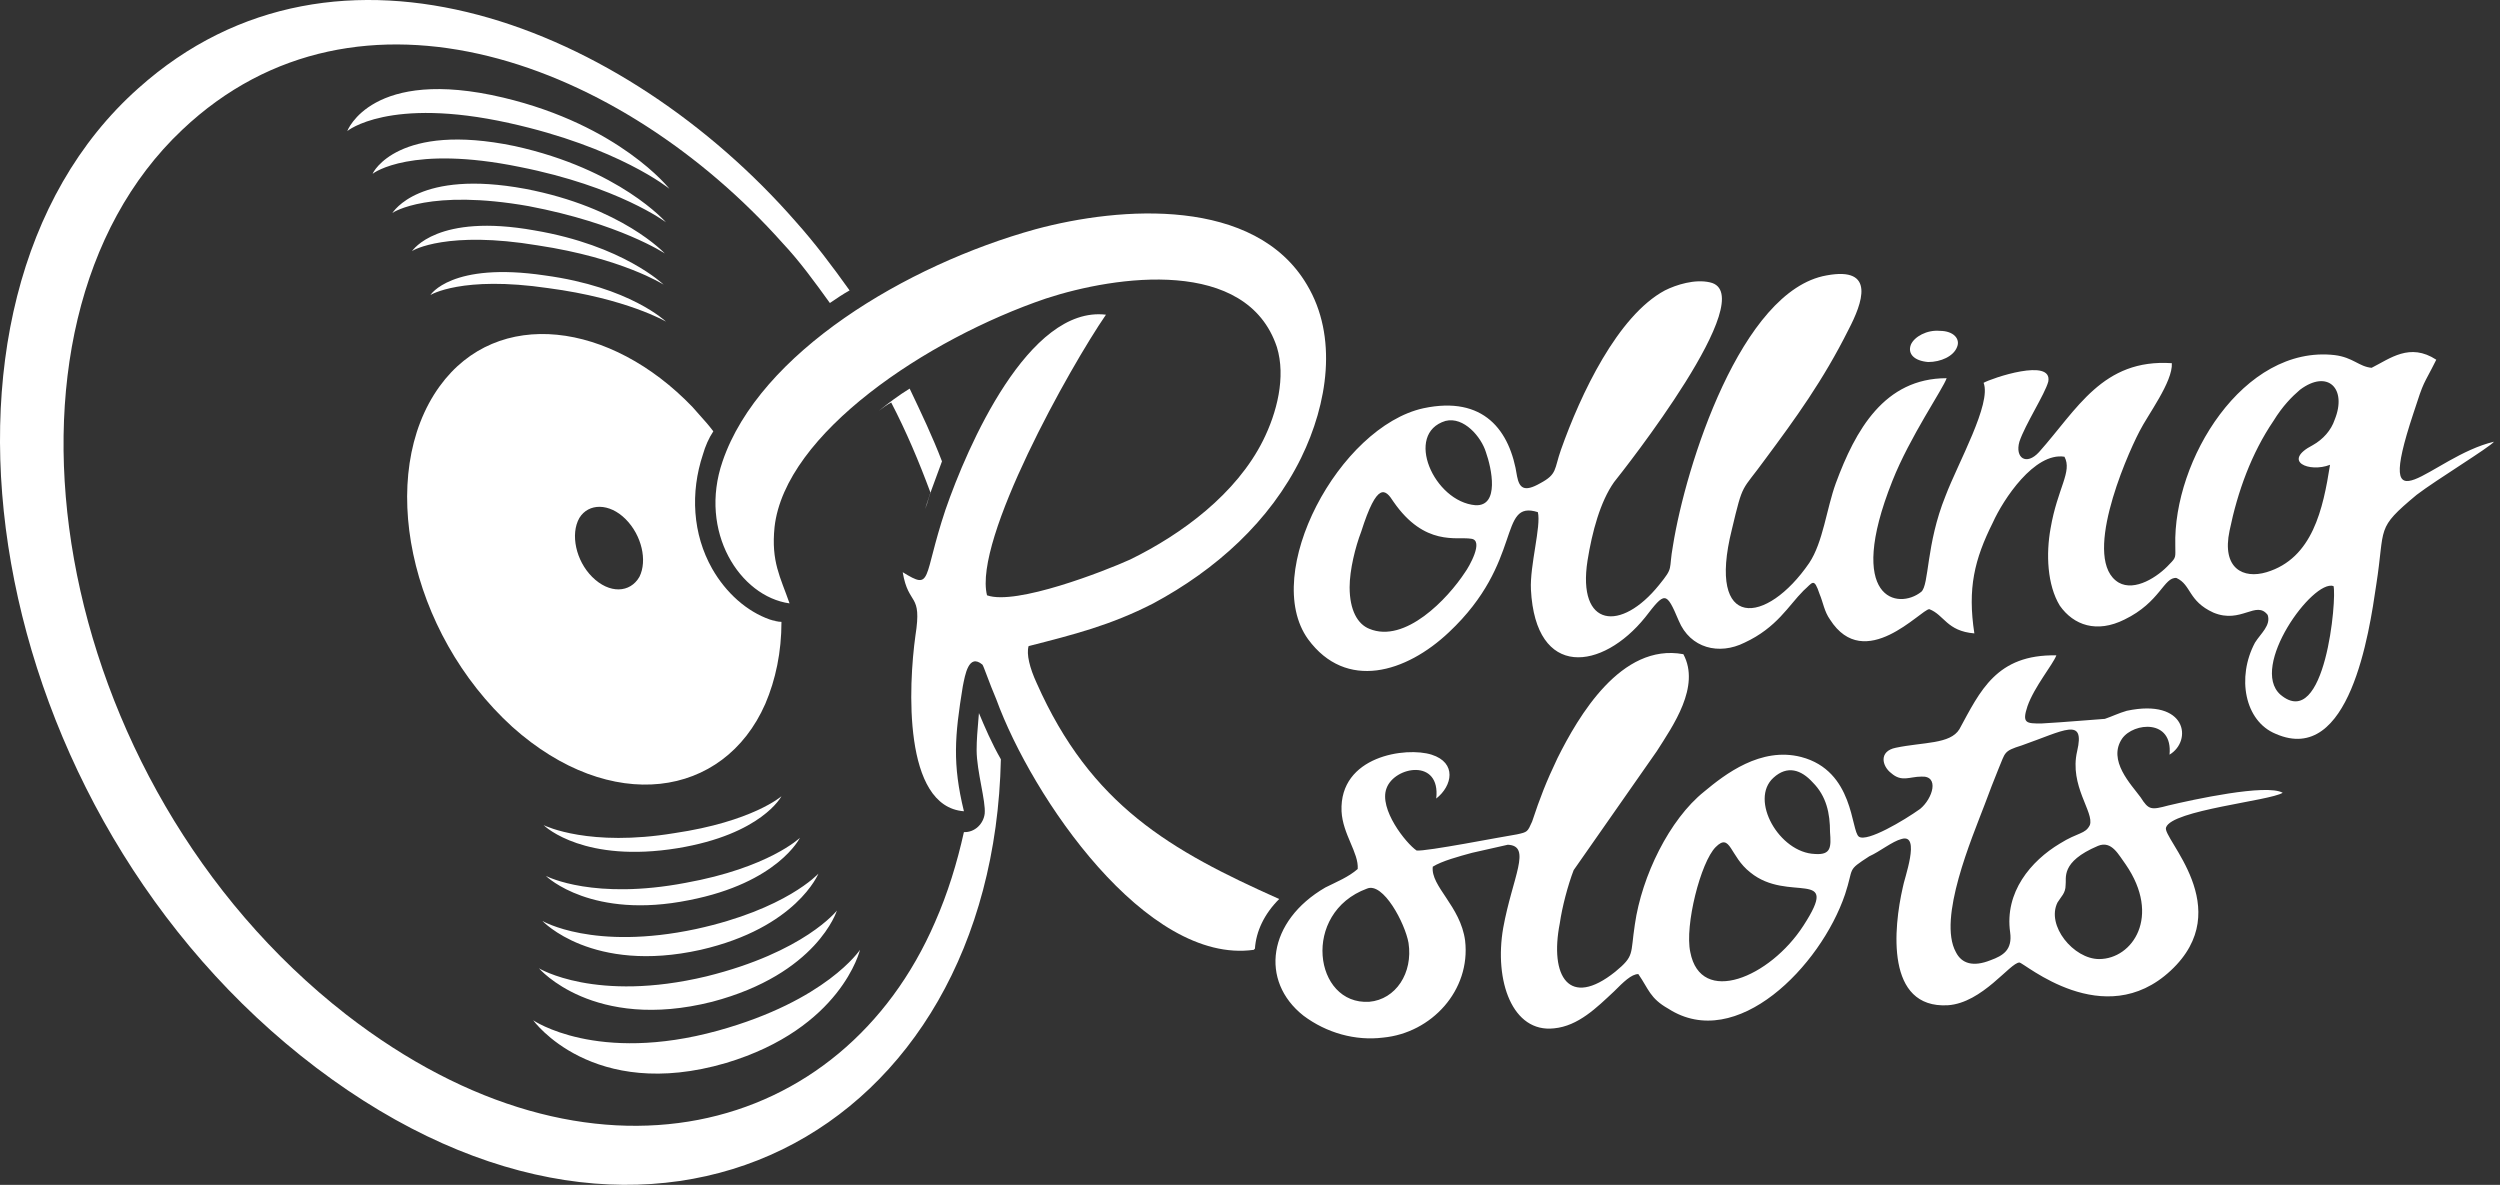 <?xml version="1.0" encoding="utf-8"?>
<svg xmlns="http://www.w3.org/2000/svg" xmlns:xlink="http://www.w3.org/1999/xlink" x="0px" y="0px" viewBox="0 0 211 100" style="enable-background:new 0 0 211 100;">
  <rect x="0" y="0" width="211" height="100" fill="#333333" stroke="none"/>
  <path d="M82.622 60.184C83.109 61.354 83.694 62.718 84.474 64.083C83.792 95.564 55.234 111.743 26.677 90.106C-1.587 68.664 -8.702 25.584 11.668 7.456C28.529 -7.651 52.798 2.29 67.125 18.665C68.782 20.516 70.244 22.466 71.706 24.512C71.128 24.834 70.592 25.197 70.042 25.575C68.778 23.824 67.513 22.073 66.053 20.517C52.505 5.312 30.284 -3.167 15.371 10.965C-2.27 27.631 4.066 66.032 29.212 85.623C49.971 101.705 71.121 95.857 78.918 77.826C79.99 75.391 80.769 72.859 81.354 70.23C82.283 70.269 83.015 69.512 83.109 68.664C83.157 68.14 82.995 67.268 82.817 66.308C82.631 65.303 82.427 64.201 82.427 63.303C82.427 62.471 82.498 61.638 82.58 60.684C82.594 60.522 82.608 60.355 82.622 60.184Z" fill="white"/>
  <path d="M64.981 52.29C65.207 52.359 65.451 52.423 65.701 52.47C65.624 52.45 65.546 52.43 65.468 52.409C65.306 52.366 65.143 52.322 64.981 52.29Z" fill="white"/>
  <path d="M74.142 34.697C74.48 34.435 74.832 34.185 75.215 33.967C76.482 36.403 77.554 38.937 78.529 41.569C78.372 42.04 78.222 42.503 78.077 42.964C78.132 42.828 78.185 42.688 78.236 42.543C78.436 41.809 78.728 41.029 79.049 40.172C79.196 39.778 79.35 39.367 79.503 38.937C78.723 36.89 77.749 34.844 76.774 32.797C75.813 33.389 74.964 34.036 74.142 34.697Z" fill="white"/>
  <path fill-rule="evenodd" clip-rule="evenodd" d="M36.326 24.902C36.326 24.902 38.958 23.245 46.267 24.317C52.895 25.195 56.209 27.144 56.209 27.144C56.209 27.144 53.187 24.22 45.975 23.245C38.08 22.076 36.326 24.902 36.326 24.902ZM45.78 77.728C45.78 77.728 49.971 82.211 59.133 80.165C67.222 78.313 69.074 73.732 69.074 73.732C69.074 73.732 66.345 76.753 58.743 78.41C50.069 80.262 45.78 77.728 45.78 77.728ZM34.767 21.198C34.864 21.101 37.788 19.444 45.39 20.711C52.505 21.783 56.014 24.025 56.014 24.025C56.014 24.025 52.603 20.711 45.098 19.444C36.911 17.982 34.864 21.101 34.767 21.198ZM33.11 17.982C33.207 17.885 36.326 15.935 44.611 17.397C52.31 18.859 56.111 21.393 56.111 21.393C56.111 21.393 52.505 17.495 44.318 15.935C35.351 14.278 33.207 17.885 33.11 17.982ZM31.453 14.668C31.55 14.571 34.767 12.232 43.831 14.084C52.213 15.74 56.209 18.762 56.209 18.762C56.209 18.762 52.31 14.278 43.441 12.329C33.597 10.282 31.453 14.571 31.453 14.668ZM29.309 11.062C29.309 11.062 32.817 8.138 42.954 10.38C52.213 12.427 56.501 15.935 56.501 15.935C56.501 15.935 52.31 10.575 42.466 8.236C31.355 5.604 29.309 11.062 29.309 11.062ZM57.184 71.588C64.298 70.418 65.955 67.202 65.955 67.202C65.955 67.202 63.519 69.346 56.891 70.321C49.776 71.49 46.072 69.736 45.878 69.638C46.072 69.833 49.386 72.855 57.184 71.588ZM58.158 75.974C65.663 74.512 67.515 70.71 67.515 70.71C67.515 70.71 64.883 73.245 57.866 74.512C50.166 75.974 46.267 74.024 46.072 73.927C46.17 74.024 49.971 77.63 58.158 75.974ZM45.488 81.724C45.488 81.724 50.069 87.085 60.107 84.55C68.977 82.211 70.634 76.851 70.634 76.851C70.634 76.851 67.905 80.359 59.62 82.406C50.264 84.648 45.488 81.724 45.488 81.724ZM45 86.11C45 86.11 49.971 93.03 61.277 89.716C71.023 86.792 72.583 80.165 72.583 80.165C72.583 80.165 69.756 84.453 60.595 86.987C50.361 89.814 45 86.11 45 86.11Z" fill="white"/>
  <path fill-rule="evenodd" clip-rule="evenodd" d="M65.956 52.485C65.956 55.019 65.468 57.358 64.591 59.405C61.082 67.397 51.531 68.761 43.246 61.354C34.474 53.362 31.745 40.009 37.106 32.602C41.979 25.877 51.531 27.144 58.451 34.356C58.646 34.584 58.841 34.8 59.035 35.017C59.425 35.45 59.815 35.883 60.205 36.403C59.815 36.988 59.523 37.67 59.328 38.352C58.256 41.569 58.451 45.077 60.108 48.001C61.277 50.048 63.032 51.608 64.981 52.29C65.273 52.387 65.663 52.485 65.956 52.485ZM52.798 43.811C54.163 45.176 54.65 47.32 53.968 48.684C53.188 50.049 51.434 50.147 49.972 48.684C48.607 47.32 48.12 45.078 48.9 43.714C49.679 42.447 51.434 42.447 52.798 43.811Z" fill="white"/>
  <path fill-rule="evenodd" clip-rule="evenodd" d="M115.37 75C116.735 74.415 118.587 77.924 118.879 79.581C119.269 82.115 117.807 84.356 115.565 84.551C110.887 84.844 109.815 77.046 115.37 75ZM144.805 71.491C146.072 70.224 145.974 72.271 147.729 73.635C150.945 76.267 155.428 73.148 152.212 78.119C149.386 82.504 143.538 84.941 142.661 80.36C142.173 78.119 143.538 72.758 144.805 71.491ZM177.066 71.394C178.235 70.906 178.82 72.173 179.405 72.953C182.426 77.339 179.99 80.945 177.163 80.945C175.019 80.945 172.68 78.119 173.654 76.169C173.947 75.682 174.337 75.39 174.337 74.707C174.434 74.123 173.849 72.758 177.066 71.394ZM152.992 66.033C154.161 67.203 154.454 68.665 154.454 70.224C154.551 71.491 154.551 72.173 153.187 72.076C150.165 71.978 147.631 67.495 149.678 65.643C150.848 64.571 152.017 64.961 152.992 66.033ZM176.383 69.639C175.993 70.419 175.409 70.224 173.849 71.199C171.413 72.661 169.171 75.292 169.658 78.703C169.853 80.165 169.074 80.653 168.001 81.043C166.539 81.627 165.565 81.335 165.077 80.36C163.518 77.534 166.442 70.711 167.514 67.885C167.904 66.813 168.294 65.838 168.684 64.863C169.268 63.499 169.074 63.401 170.633 62.914C174.239 61.647 175.993 60.477 175.311 63.401C174.629 66.325 176.773 68.567 176.383 69.639ZM171.12 59.6C171.705 57.943 173.264 56.092 173.557 55.312C168.489 55.214 167.124 58.333 165.37 61.55C164.59 62.817 162.348 62.622 160.009 63.109C158.547 63.401 158.84 64.668 159.619 65.253C160.497 66.033 161.179 65.546 162.154 65.546C163.713 65.448 163.128 67.397 162.056 68.275C160.692 69.249 157.573 71.101 156.89 70.614C156.208 70.126 156.501 65.058 152.017 63.889C148.606 63.012 145.585 65.351 143.83 66.813C140.906 69.152 138.567 73.928 137.982 78.021C137.592 80.555 137.982 80.653 136.325 82.017C132.427 85.136 130.77 82.407 131.647 77.924C131.842 76.559 132.329 74.707 132.817 73.44L139.834 63.401C141.199 61.257 143.538 57.943 142.076 55.214C136.813 54.24 133.207 60.477 131.452 63.986C130.478 66.033 129.99 67.3 129.308 69.347C128.918 70.224 128.918 70.224 128.041 70.419C126.774 70.614 120.341 71.881 119.561 71.783C118.684 71.199 116.345 68.275 117.027 66.52C117.71 64.668 121.608 63.986 121.218 67.397C122.583 66.325 122.973 64.376 120.829 63.694C118.684 63.012 113.031 63.791 113.226 68.47C113.324 70.419 114.688 71.978 114.591 73.343C113.811 74.025 112.836 74.415 111.862 74.902C106.989 77.729 106.306 82.797 110.01 85.721C111.959 87.183 114.396 87.865 116.735 87.573C120.829 87.183 124.142 83.577 123.655 79.386C123.265 76.462 120.731 74.805 120.926 73.148C121.706 72.661 123.168 72.271 124.24 71.978L127.261 71.296C129.308 71.394 127.651 74.025 126.871 78.314C126.092 82.797 127.651 87.183 131.16 86.793C133.207 86.598 134.766 85.039 136.228 83.674C137.008 82.894 137.69 82.212 138.275 82.212C139.152 83.479 139.249 84.259 140.809 85.136C146.559 88.84 153.674 81.53 155.721 75.487C156.501 73.148 155.818 73.538 157.768 72.271C158.645 71.881 159.717 71.004 160.497 70.809C162.154 70.321 160.692 74.22 160.594 74.902C159.814 78.314 159.132 85.136 164.395 84.844C167.319 84.649 169.658 81.237 170.438 81.237C170.828 81.237 177.553 87.183 183.206 81.92C188.859 76.657 182.426 70.711 182.816 69.834C183.303 68.372 191.588 67.592 192.66 66.91C191.295 66.13 185.058 67.495 183.011 67.982C181.549 68.372 181.354 68.372 180.672 67.3C179.892 66.228 177.845 64.181 179.112 62.329C180.087 60.965 183.401 60.672 183.108 63.694C185.058 62.524 184.57 58.918 179.502 59.99C178.82 60.185 178.235 60.477 177.65 60.672C177.455 60.672 174.142 60.965 172.29 61.062C171.023 61.062 170.633 61.062 171.12 59.6Z" fill="white"/>
  <path fill-rule="evenodd" clip-rule="evenodd" d="M196.948 49.463C197.24 50.438 196.266 61.841 192.464 58.625C189.833 56.286 195.193 48.879 196.948 49.463ZM188.176 44.785C187.494 48.001 189.346 48.879 191.295 48.294C195.193 47.124 196.071 42.933 196.655 39.23C194.901 39.912 192.562 38.937 195.193 37.573C196.071 37.085 196.753 36.306 197.045 35.428C198.117 32.797 196.461 31.14 194.121 32.894C193.439 33.479 192.659 34.259 191.88 35.526C190.028 38.255 188.858 41.471 188.176 44.785ZM123.654 48.294C122.192 50.535 118.586 54.337 115.565 53.069C114.59 52.68 113.908 51.51 113.908 49.561C113.908 48.099 114.395 46.15 114.883 44.882C116.247 40.594 116.929 41.276 117.612 42.348C120.243 46.15 122.972 45.272 124.142 45.467C125.311 45.565 123.947 47.904 123.654 48.294ZM121.998 35.526C123.557 35.136 125.019 36.89 125.409 38.157C125.896 39.522 126.578 42.738 124.532 42.641C121.023 42.348 118.489 36.598 121.998 35.526ZM164.297 31.92C159.034 31.92 156.597 36.306 154.941 40.789C154.161 42.933 153.868 45.76 152.699 47.514C149.093 52.777 144.025 53.264 146.169 44.688C147.143 40.594 146.948 41.569 148.995 38.742C151.529 35.331 153.868 32.115 156.013 27.826C157.182 25.584 158.352 22.466 154.161 23.245C146.948 24.512 142.27 39.327 141.198 46.052C140.808 48.196 141.296 47.806 140.029 49.366C136.812 53.362 133.109 52.972 133.986 47.319C134.376 44.882 135.058 42.348 136.227 40.691C137.007 39.717 148.8 24.805 144.317 23.83C143.05 23.538 141.49 24.025 140.516 24.512C136.52 26.657 133.401 33.284 131.744 37.962C131.159 39.619 131.452 40.009 129.99 40.789C128.625 41.569 128.235 41.179 128.04 40.204C127.456 36.306 125.214 33.382 120.146 34.454C113.031 36.013 106.403 48.391 110.399 53.947C113.616 58.333 118.684 56.773 122.29 53.362C128.625 47.416 126.383 42.153 129.795 43.225C130.087 44.395 129.112 47.709 129.21 49.756C129.6 57.358 135.253 56.578 138.859 52.095C140.516 49.951 140.613 49.853 141.685 52.387C142.66 54.726 145.097 55.311 147.241 54.239C149.97 52.972 150.945 51.12 152.212 49.853C152.991 49.171 153.089 48.684 153.576 50.145C153.868 50.828 153.966 51.608 154.453 52.29C157.377 56.871 162.153 51.413 162.835 51.413C164.102 51.9 164.297 53.264 166.636 53.459C166.052 49.658 166.636 47.222 168.196 44.103C169.073 42.153 171.705 38.157 174.239 38.547C174.921 39.814 173.654 41.179 173.069 44.59C172.679 46.734 172.777 49.366 173.849 51.12C175.018 52.777 176.968 53.459 179.307 52.29C182.328 50.828 182.621 48.684 183.693 48.781C184.96 49.366 184.667 50.73 186.812 51.705C189.151 52.68 190.418 50.633 191.392 51.9C191.685 52.777 190.808 53.459 190.32 54.239C188.761 57.163 189.443 60.867 192.075 61.939C198.312 64.668 199.969 53.362 200.554 49.366C201.334 44.395 200.457 44.688 203.965 41.764C205.622 40.496 210.106 37.767 210.495 37.28C205.135 38.547 200.262 45.272 203.673 34.941C204.648 31.92 204.453 32.699 205.622 30.36C203.381 28.898 201.724 30.263 200.164 31.043C199.092 30.945 198.605 30.165 197.045 29.97C189.346 29.093 183.4 38.84 183.595 46.052C183.595 47.027 183.693 47.027 183.108 47.611C182.133 48.684 180.184 49.951 178.819 49.171C175.701 47.319 179.307 38.84 180.574 36.403C181.256 35.038 183.4 32.212 183.303 30.653C177.455 30.263 175.311 34.551 172.094 38.157C171.022 39.327 170.048 38.645 170.437 37.28C170.925 35.818 172.582 33.284 172.874 32.212C173.264 30.165 168.098 31.92 167.416 32.309C168.098 34.064 165.272 39.035 164.2 41.861C162.543 45.955 162.835 49.366 162.153 49.951C160.204 51.51 155.72 50.633 159.716 40.594C161.178 36.89 164.005 32.797 164.297 31.92Z" fill="white"/>
  <path fill-rule="evenodd" clip-rule="evenodd" d="M66.638 50.926C65.858 48.684 65.078 47.417 65.371 44.493C66.248 36.599 78.236 28.607 88.275 25.195C94.22 23.246 105.234 21.687 107.768 29.289C108.547 31.823 107.768 34.844 106.598 37.184C104.356 41.667 99.776 45.078 95.39 47.222C93.246 48.197 85.741 51.121 83.304 50.244C82.135 45.566 90.322 30.946 93.343 26.56C86.813 25.78 81.647 37.671 79.795 43.031C77.846 48.879 78.723 49.854 76.189 48.294C76.677 51.218 77.846 49.951 77.261 53.655C76.677 57.846 76.189 68.08 81.355 68.47C80.38 64.474 80.575 62.135 81.257 57.944C81.452 56.969 81.745 55.117 82.914 56.092C83.012 56.189 83.499 57.651 84.084 59.016C87.105 67.3 96.754 81.433 105.818 80.165L105.916 80.068C106.013 78.606 106.696 77.144 107.963 75.877C98.801 71.784 92.076 67.982 87.495 57.651C86.91 56.384 86.618 55.215 86.813 54.532C90.614 53.558 93.733 52.778 97.339 50.926C102.602 48.1 107.183 44.006 109.815 38.645C112.056 34.065 112.933 28.412 110.302 24.026C105.916 16.619 94.61 17.398 87.398 19.348C76.482 22.369 64.104 29.776 60.985 38.938C58.938 44.883 62.447 50.341 66.638 50.926Z" fill="white"/>
  <path fill-rule="evenodd" clip-rule="evenodd" d="M162.738 30.555C163.81 30.555 164.882 30.068 165.175 29.288C165.467 28.606 164.882 27.924 163.713 27.924C162.641 27.826 161.569 28.411 161.276 29.093C160.984 29.873 161.569 30.458 162.738 30.555Z" fill="white"/>
</svg>